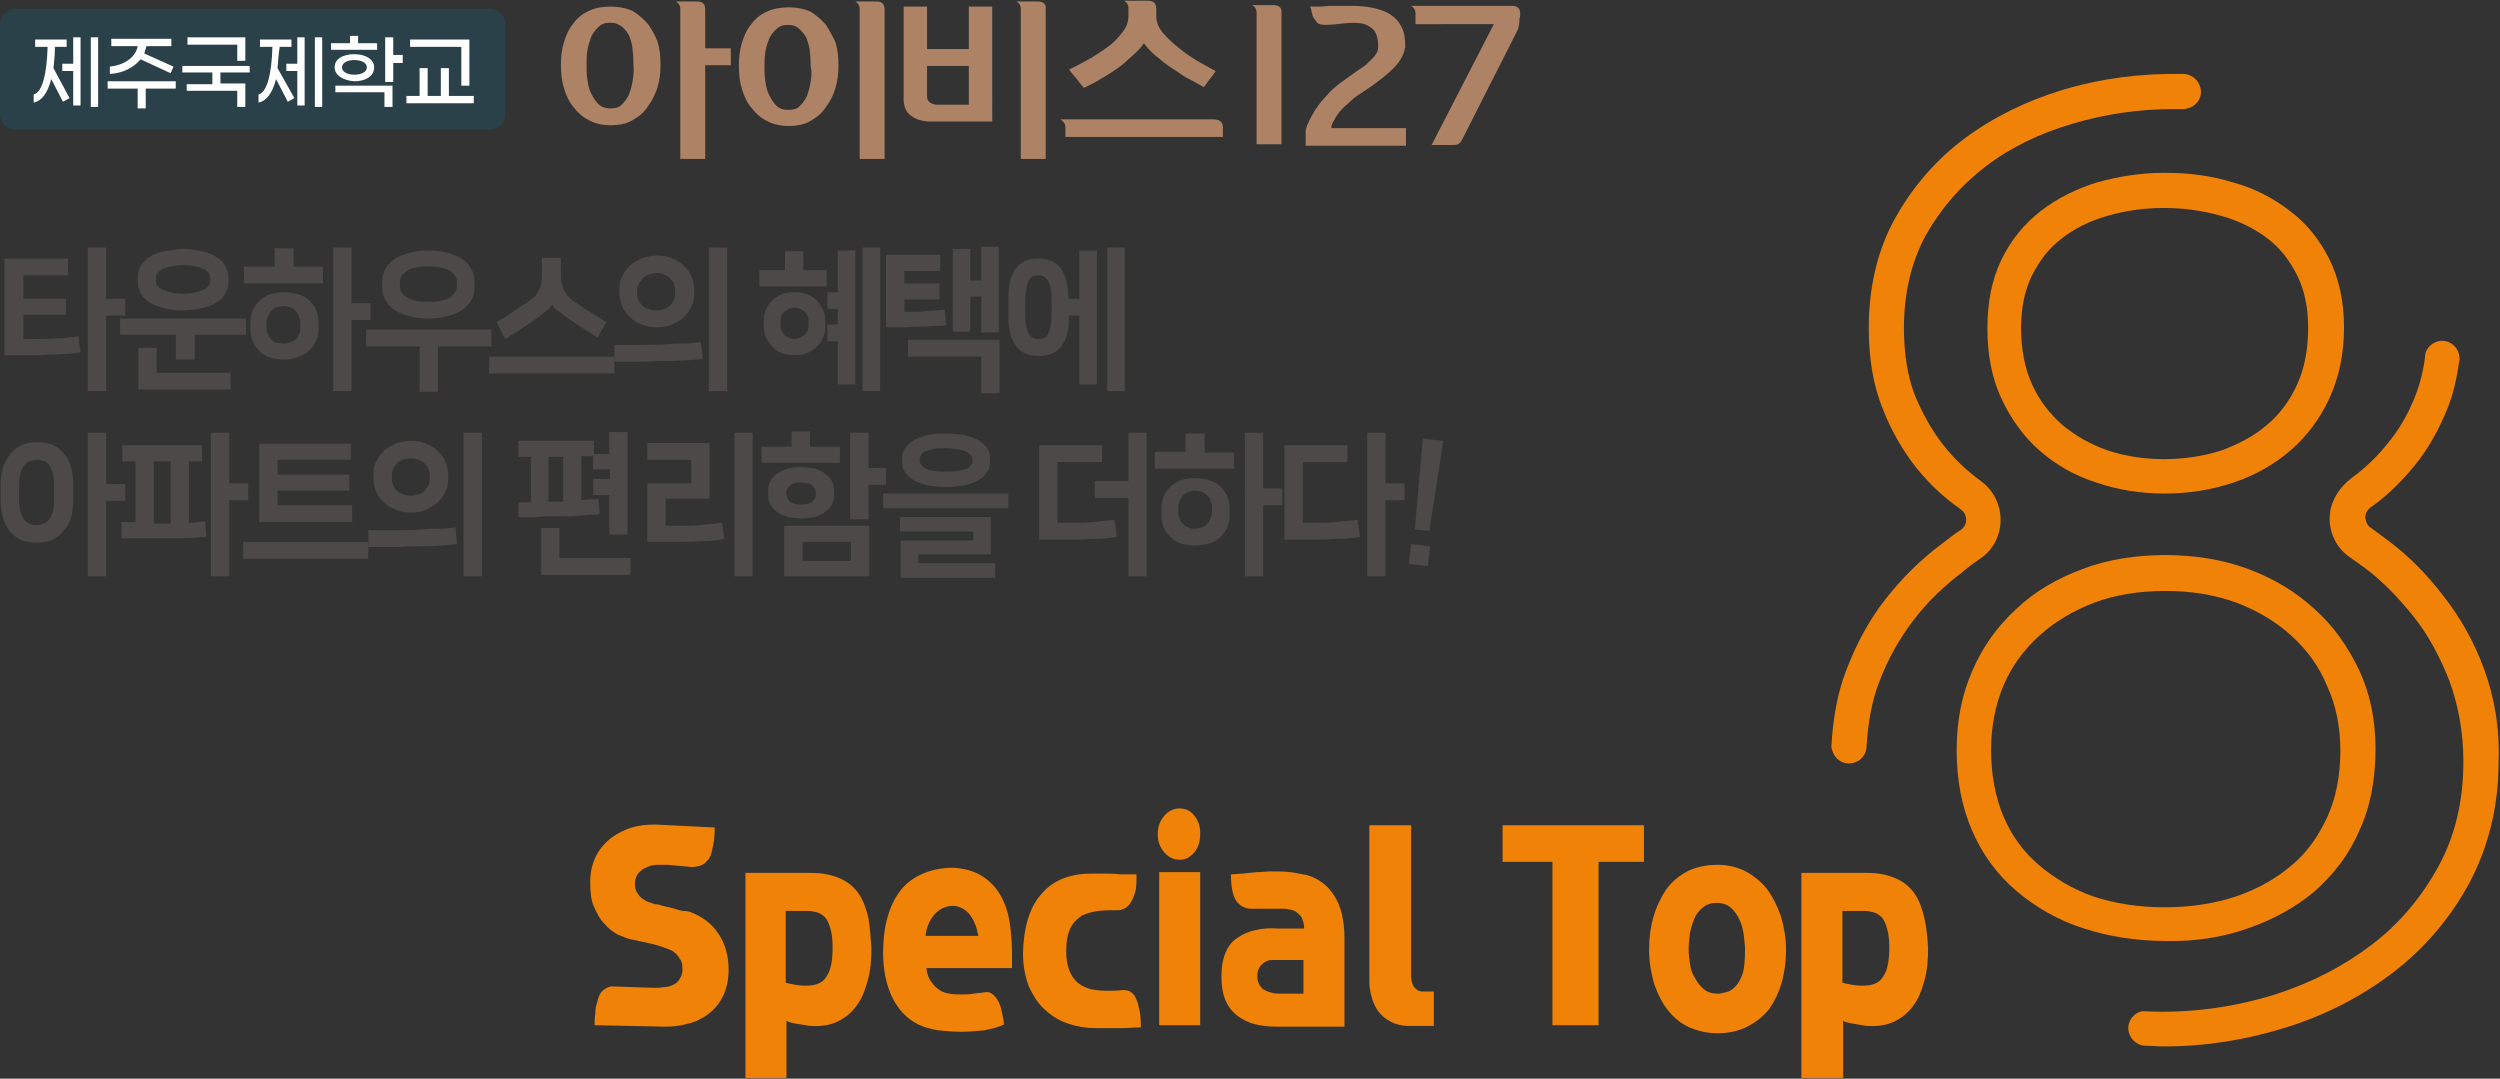 <?xml version="1.0" encoding="utf-8"?>
<!-- Generator: Adobe Illustrator 25.2.1, SVG Export Plug-In . SVG Version: 6.00 Build 0)  -->
<svg version="1.1" id="레이어_1" xmlns="http://www.w3.org/2000/svg" xmlns:xlink="http://www.w3.org/1999/xlink" x="0px"
	 y="0px" viewBox="0 0 341.4 147.3" style="enable-background:new 0 0 341.4 147.3;" xml:space="preserve">
<rect x="0" y="0" width="341.4" height="147.3" fill="#333333" stroke="none"/>
<style type="text/css">
	.st0{fill:#4C4948;}
	.st1{fill:#F08307;}
	.st2{fill:#2A414A;}
	.st3{fill:#FFFFFF;}
	.st4{fill:#AE8265;}
</style>
<g>
	<g>
		<path class="st0" d="M0.6,35.3h8.7v2.3H3.2v3.2h5.8V43H3.2v3.3h1.3c1,0,2,0,3.1-0.1c1.1,0,2.1-0.1,3.1-0.3l0.3,2.2
			c-0.5,0.1-1,0.2-1.5,0.2c-0.6,0-1.1,0.1-1.8,0.1c-0.6,0-1.2,0-1.9,0.1c-0.6,0-1.2,0-1.9,0H0.6V35.3z M14.5,40.8h2.6v2.3h-2.6v10.3
			H12V33.8h2.5V40.8z"/>
		<path class="st0" d="M33.6,43.5v2.2h-7v3.4H24v-3.4h-7.6v-2.2H33.6z M21.4,50.9h10.1v2.3H18.9v-5.7h2.5V50.9z M25,42.4
			c-0.9,0-1.7-0.1-2.5-0.3s-1.4-0.4-1.9-0.7c-0.5-0.3-1-0.7-1.3-1.2s-0.5-1-0.5-1.6v-0.8c0-0.6,0.2-1.1,0.5-1.6s0.7-0.9,1.3-1.2
			c0.5-0.3,1.2-0.6,1.9-0.7S24.1,34,25,34c0.9,0,1.7,0.1,2.5,0.3s1.4,0.4,1.9,0.7c0.5,0.3,1,0.7,1.3,1.2s0.5,1,0.5,1.6v0.8
			c0,0.6-0.2,1.1-0.5,1.6s-0.7,0.9-1.3,1.2c-0.5,0.3-1.2,0.6-1.9,0.7S25.9,42.4,25,42.4z M25,36.2c-1.1,0-2,0.2-2.7,0.5
			c-0.6,0.3-1,0.8-1,1.2v0.5c0,0.5,0.3,0.9,1,1.2s1.5,0.5,2.7,0.5c1.1,0,2-0.2,2.7-0.5s1-0.8,1-1.2v-0.5c0-0.5-0.3-0.9-1-1.2
			C27,36.4,26.1,36.2,25,36.2z"/>
		<path class="st0" d="M40.1,33.9v2.5h4v2.3H33.3v-2.3h4.2v-2.5H40.1z M38.8,49.1c-0.7,0-1.4-0.1-2-0.3c-0.6-0.2-1-0.5-1.4-0.9
			c-0.4-0.4-0.7-0.8-0.9-1.3c-0.2-0.5-0.3-1-0.3-1.5v-1.2c0-0.5,0.1-1,0.3-1.5c0.2-0.5,0.5-0.9,0.9-1.3c0.4-0.4,0.9-0.7,1.4-0.9
			c0.6-0.2,1.2-0.3,2-0.3c0.7,0,1.4,0.1,2,0.3c0.6,0.2,1.1,0.5,1.5,0.9c0.4,0.4,0.7,0.8,0.9,1.3c0.2,0.5,0.3,1,0.3,1.5V45
			c0,0.5-0.1,1-0.3,1.5c-0.2,0.5-0.5,0.9-0.9,1.3c-0.4,0.4-0.9,0.7-1.5,0.9C40.2,49,39.5,49.1,38.8,49.1z M38.8,46.9
			c0.4,0,0.7-0.1,1-0.2c0.3-0.1,0.5-0.3,0.7-0.5c0.2-0.2,0.3-0.4,0.4-0.7C41,45.3,41,45,41,44.8v-0.8c0-0.3-0.1-0.5-0.2-0.8
			c-0.1-0.3-0.2-0.5-0.4-0.7c-0.2-0.2-0.4-0.4-0.7-0.5c-0.3-0.1-0.6-0.2-1-0.2c-0.4,0-0.7,0.1-1,0.2c-0.3,0.1-0.5,0.3-0.7,0.5
			c-0.2,0.2-0.3,0.4-0.4,0.7c-0.1,0.3-0.2,0.5-0.2,0.8v0.8c0,0.3,0,0.5,0.2,0.8c0.1,0.3,0.2,0.5,0.4,0.7c0.2,0.2,0.4,0.4,0.7,0.5
			C38.1,46.8,38.4,46.9,38.8,46.9z M48,41.4h2.6v2.3H48v9.7h-2.5V33.8H48V41.4z"/>
		<path class="st0" d="M67.1,45v2.3h-7.3v6.2h-2.5v-6.2H50V45H67.1z M58.5,43.5c-0.9,0-1.8-0.1-2.5-0.3c-0.8-0.2-1.5-0.5-2-0.8
			c-0.6-0.4-1-0.8-1.3-1.3c-0.3-0.5-0.5-1.1-0.5-1.8v-0.9c0-0.7,0.2-1.3,0.5-1.8c0.3-0.5,0.8-1,1.3-1.3s1.2-0.6,2-0.8
			c0.8-0.2,1.6-0.3,2.5-0.3s1.8,0.1,2.5,0.3c0.8,0.2,1.5,0.5,2,0.8s1,0.8,1.3,1.3c0.3,0.5,0.5,1.1,0.5,1.8v0.9
			c0,0.7-0.2,1.3-0.5,1.8c-0.3,0.5-0.8,1-1.3,1.3c-0.6,0.4-1.2,0.6-2,0.8C60.3,43.4,59.5,43.5,58.5,43.5z M58.5,36.4
			c-0.6,0-1.1,0-1.6,0.1s-0.9,0.2-1.2,0.4c-0.3,0.2-0.6,0.4-0.8,0.7c-0.2,0.3-0.3,0.6-0.3,0.9v0.6c0,0.3,0.1,0.6,0.3,0.9
			c0.2,0.3,0.5,0.5,0.8,0.7s0.8,0.3,1.2,0.4c0.5,0.1,1,0.1,1.6,0.1s1.1,0,1.6-0.1c0.5-0.1,0.9-0.2,1.2-0.4s0.6-0.4,0.8-0.7
			c0.2-0.3,0.3-0.6,0.3-0.9v-0.6c0-0.3-0.1-0.6-0.3-0.9c-0.2-0.3-0.5-0.5-0.8-0.7c-0.3-0.2-0.8-0.3-1.2-0.4S59.1,36.4,58.5,36.4z"/>
		<path class="st0" d="M83.9,48.7v2.3H66.8v-2.3H83.9z M75.4,41.6c-0.1,0.2-0.3,0.5-0.7,0.8s-0.8,0.6-1.3,1
			c-0.5,0.4-1.2,0.8-1.9,1.3c-0.7,0.5-1.6,1-2.5,1.6L67.8,44c0.7-0.4,1.5-0.9,2.2-1.4c0.7-0.5,1.4-0.9,2-1.3c0.4-0.3,0.7-0.6,1-0.8
			c0.3-0.3,0.5-0.6,0.6-0.9c0.2-0.3,0.3-0.7,0.3-1c0.1-0.4,0.1-0.8,0.1-1.2v-2.2h2.6v2.2c0,0.5,0,0.9,0.1,1.2c0.1,0.4,0.2,0.7,0.3,1
			c0.2,0.3,0.4,0.6,0.6,0.9c0.3,0.3,0.6,0.6,1,0.8c0.6,0.4,1.3,0.9,2,1.3c0.7,0.5,1.5,0.9,2.2,1.4l-1.2,2.1c-1-0.6-1.8-1.1-2.5-1.6
			c-0.7-0.5-1.4-0.9-1.9-1.3c-0.5-0.4-0.9-0.7-1.2-0.9S75.5,41.8,75.4,41.6L75.4,41.6z"/>
		<path class="st0" d="M83.9,47.1c1.5,0,2.9,0,4.1,0s2.3,0,3.2-0.1s1.8-0.1,2.5-0.1c0.7,0,1.4-0.1,2-0.2L96,49
			c-0.6,0.1-1.2,0.1-2,0.2c-0.8,0-1.6,0.1-2.6,0.1c-1,0-2.1,0-3.3,0.1c-1.2,0-2.6,0-4.2,0V47.1z M89.7,44.7c-0.7,0-1.4-0.1-2.1-0.4
			c-0.6-0.2-1.2-0.6-1.6-1s-0.8-0.9-1-1.4c-0.2-0.5-0.4-1.1-0.4-1.7v-0.8c0-0.6,0.1-1.2,0.4-1.7c0.2-0.5,0.6-1,1-1.4s1-0.7,1.6-1
			c0.6-0.2,1.3-0.4,2.1-0.4s1.4,0.1,2.1,0.4c0.6,0.2,1.2,0.6,1.6,1s0.8,0.9,1,1.4c0.2,0.5,0.4,1.1,0.4,1.7v0.8
			c0,0.6-0.1,1.2-0.4,1.7c-0.2,0.5-0.6,1-1,1.4s-1,0.7-1.6,1C91.1,44.6,90.4,44.7,89.7,44.7z M89.7,37.3c-0.4,0-0.8,0.1-1.1,0.2
			c-0.3,0.1-0.6,0.3-0.8,0.5c-0.2,0.2-0.4,0.5-0.5,0.7C87.1,39,87,39.3,87,39.6v0.5c0,0.3,0.1,0.6,0.2,0.9c0.1,0.3,0.3,0.5,0.5,0.7
			c0.2,0.2,0.5,0.4,0.8,0.5c0.3,0.1,0.7,0.2,1.1,0.2s0.8-0.1,1.1-0.2c0.3-0.1,0.6-0.3,0.8-0.5c0.2-0.2,0.4-0.5,0.5-0.7
			c0.1-0.3,0.2-0.6,0.2-0.9v-0.5c0-0.3-0.1-0.6-0.2-0.9c-0.1-0.3-0.3-0.5-0.5-0.7c-0.2-0.2-0.5-0.4-0.8-0.5
			C90.4,37.3,90.1,37.3,89.7,37.3z M99.3,53.4h-2.5V33.8h2.5V53.4z"/>
		<path class="st0" d="M107.2,36.9v-2.6h2.5v2.6h3.2v2.2h-9.2v-2.2H107.2z M108.5,48.5c-0.7,0-1.3-0.1-1.8-0.3
			c-0.5-0.2-0.9-0.5-1.3-0.9c-0.3-0.4-0.6-0.8-0.8-1.2c-0.2-0.5-0.3-0.9-0.3-1.4v-1c0-0.5,0.1-0.9,0.3-1.4s0.4-0.9,0.8-1.2
			c0.3-0.4,0.8-0.6,1.3-0.9c0.5-0.2,1.1-0.3,1.8-0.3c0.7,0,1.2,0.1,1.8,0.3c0.5,0.2,0.9,0.5,1.3,0.9c0.3,0.4,0.6,0.8,0.8,1.2
			s0.3,0.9,0.3,1.4v1c0,0.5-0.1,1-0.3,1.4c-0.2,0.5-0.4,0.9-0.8,1.2c-0.4,0.4-0.8,0.6-1.3,0.9C109.7,48.4,109.1,48.5,108.5,48.5z
			 M108.5,42c-0.3,0-0.6,0.1-0.8,0.2c-0.2,0.1-0.4,0.3-0.6,0.4s-0.3,0.4-0.4,0.6c-0.1,0.2-0.1,0.4-0.1,0.6v0.7c0,0.2,0,0.4,0.1,0.6
			c0.1,0.2,0.2,0.4,0.4,0.6c0.2,0.2,0.4,0.3,0.6,0.4c0.2,0.1,0.5,0.2,0.8,0.2s0.6-0.1,0.8-0.2c0.2-0.1,0.4-0.3,0.6-0.4
			c0.2-0.2,0.3-0.4,0.4-0.6c0.1-0.2,0.1-0.4,0.1-0.6v-0.7c0-0.2,0-0.4-0.1-0.6c-0.1-0.2-0.2-0.4-0.4-0.6c-0.2-0.2-0.4-0.3-0.6-0.4
			C109.1,42.1,108.8,42,108.5,42z M114.3,46.6H113v-2.3h1.4v-2.1h-1.4v-2.3h1.4v-5.7h2.4v18.3h-2.4V46.6z M120.2,53.4h-2.4V33.8h2.4
			V53.4z"/>
		<path class="st0" d="M128.4,34.8V37h-4.9v1.7h4.8v2.2h-4.8v1.7c1.1,0,2,0,2.9-0.1s1.8-0.1,2.6-0.2l0.2,2.1
			c-0.4,0.1-0.9,0.1-1.4,0.1c-0.5,0-1.1,0.1-1.8,0.1s-1.4,0-2.2,0.1c-0.8,0-1.7,0-2.8,0v-9.9H128.4z M124,46.4h12.5v7.3H134v-5h-10
			V46.4z M132.5,38.3h1.5v-4.6h2.4v11.7h-2.4v-4.9h-1.5v4.8h-2.4V34h2.4V38.3z"/>
		<path class="st0" d="M141.8,48.6c-1.4,0-2.5-0.5-3.1-1.4c-0.7-1-1-2.3-1-4.1v-2.3c0-1.8,0.3-3.2,1-4.1c0.7-1,1.7-1.4,3.1-1.4
			s2.5,0.5,3.1,1.4s1,2.3,1,4.1h1.5v-6.6h2.4v18.3h-2.4v-9.4H146c0,1.8-0.3,3.2-1,4.1C144.3,48.2,143.2,48.6,141.8,48.6z
			 M141.8,37.6c-0.7,0-1.2,0.3-1.4,0.9s-0.4,1.5-0.4,2.6v1.7c0,1.2,0.1,2,0.4,2.6c0.3,0.6,0.7,0.9,1.4,0.9s1.2-0.3,1.4-0.9
			c0.3-0.6,0.4-1.5,0.4-2.6v-1.7c0-1.2-0.1-2-0.4-2.6S142.5,37.6,141.8,37.6z M153.6,53.4h-2.4V33.8h2.4V53.4z"/>
	</g>
	<g>
		<path class="st0" d="M5,74.1c-0.8,0-1.6-0.1-2.2-0.4c-0.6-0.3-1.1-0.7-1.5-1.2s-0.7-1.1-0.9-1.8s-0.3-1.5-0.3-2.3v-2.3
			c0-0.8,0.1-1.6,0.3-2.3C0.7,63.1,1,62.5,1.4,62s0.9-0.9,1.5-1.2c0.6-0.3,1.3-0.4,2.2-0.4c0.8,0,1.6,0.1,2.2,0.4
			c0.6,0.3,1.1,0.7,1.5,1.2s0.7,1.1,0.9,1.8c0.2,0.7,0.3,1.5,0.3,2.3v2.3c0,0.8-0.1,1.6-0.3,2.3S9.1,72,8.7,72.5s-0.9,0.9-1.5,1.2
			C6.6,74,5.9,74.1,5,74.1z M5,62.8c-0.8,0-1.4,0.3-1.8,0.9c-0.4,0.6-0.6,1.5-0.6,2.7v1.7c0,1.2,0.2,2.1,0.6,2.7
			c0.4,0.6,1,0.9,1.8,0.9c0.8,0,1.4-0.3,1.8-0.9c0.4-0.6,0.6-1.5,0.6-2.7v-1.7c0-1.2-0.2-2.1-0.6-2.7C6.5,63.1,5.9,62.8,5,62.8z
			 M14.5,66.1h2.6v2.3h-2.6v10.3H12V59.1h2.5V66.1z"/>
		<path class="st0" d="M18.5,71.5V63h-1.8v-2.2h10.9V63h-1.8v8.4c0.3,0,0.7,0,1.1-0.1c0.4,0,0.7-0.1,1.1-0.1l0.2,2.1
			c-1,0.1-2.1,0.2-3.4,0.2c-1.3,0-2.6,0-3.9,0h-4.3v-2.2H18.5z M23.3,63h-2.3v8.5h2.3V63z M31.3,66h2.6v2.3h-2.6v10.4h-2.5V59.1h2.5
			V66z"/>
		<path class="st0" d="M50.3,74v2.3H33.2V74H50.3z M48.1,71.3H35.4V60.6h12.5v2.2h-10v2h9.8v2.2h-9.8v2h10.2V71.3z"/>
		<path class="st0" d="M50.4,72.4c1.5,0,2.9,0,4.1,0c1.2,0,2.3,0,3.2-0.1s1.8-0.1,2.5-0.1s1.4-0.1,2-0.2l0.2,2.3
			c-0.6,0.1-1.2,0.1-2,0.2c-0.8,0-1.6,0.1-2.6,0.1c-1,0-2.1,0-3.3,0.1c-1.2,0-2.6,0-4.2,0V72.4z M56.1,70c-0.7,0-1.4-0.1-2.1-0.4
			s-1.2-0.6-1.6-1s-0.8-0.9-1-1.4c-0.2-0.5-0.4-1.1-0.4-1.7v-0.8c0-0.6,0.1-1.2,0.4-1.7c0.2-0.5,0.6-1,1-1.4s1-0.7,1.6-1
			c0.6-0.2,1.3-0.4,2.1-0.4s1.4,0.1,2.1,0.4c0.6,0.2,1.2,0.6,1.6,1c0.4,0.4,0.8,0.9,1,1.4c0.2,0.5,0.4,1.1,0.4,1.7v0.8
			c0,0.6-0.1,1.2-0.4,1.7c-0.2,0.5-0.6,1-1,1.4c-0.4,0.4-1,0.7-1.6,1C57.6,69.9,56.9,70,56.1,70z M56.1,62.6c-0.4,0-0.8,0.1-1.1,0.2
			c-0.3,0.1-0.6,0.3-0.8,0.5c-0.2,0.2-0.4,0.5-0.5,0.7c-0.1,0.3-0.2,0.6-0.2,0.9v0.5c0,0.3,0.1,0.6,0.2,0.9s0.3,0.5,0.5,0.7
			c0.2,0.2,0.5,0.4,0.8,0.5c0.3,0.1,0.7,0.2,1.1,0.2c0.4,0,0.8-0.1,1.1-0.2c0.3-0.1,0.6-0.3,0.8-0.5c0.2-0.2,0.4-0.5,0.5-0.7
			s0.2-0.6,0.2-0.9v-0.5c0-0.3-0.1-0.6-0.2-0.9c-0.1-0.3-0.3-0.5-0.5-0.7c-0.2-0.2-0.5-0.4-0.8-0.5C56.9,62.7,56.5,62.6,56.1,62.6z
			 M65.8,78.7h-2.5V59.1h2.5V78.7z"/>
		<path class="st0" d="M70.7,68.6h1.8v-6.2h-1.7v-2.2h10.3v1.8h2.1v-3h2.5v14h-2.5v-5.4H81v-2.2h2.3v-1.3H81v-1.8h-1.6v6
			c0.4,0,0.7-0.1,1.1-0.1c0.4,0,0.8,0,1.2-0.1l0.2,2.1c-0.8,0.1-1.6,0.1-2.6,0.2c-0.9,0.1-1.9,0.1-2.9,0.1s-2,0-2.9,0.1
			s-1.9,0-2.7,0V68.6z M76.5,76.2h9.6v2.3H73.9v-6.4h2.5V76.2z M76.9,68.5v-6.1h-2v6.1L76.9,68.5z"/>
		<path class="st0" d="M90.9,71.8h1.9c0.9,0,1.9,0,2.9-0.1c1-0.1,2-0.2,2.9-0.3l0.3,2.2c-0.9,0.2-2,0.3-3.1,0.3
			c-1.1,0.1-2.3,0.1-3.5,0.1h-3.9v-8h6v-3.2h-6v-2.3h8.5v7.6h-6V71.8z M102.8,78.7h-2.5V59.1h2.5V78.7z"/>
		<path class="st0" d="M110.7,61h4v2.2H104V61h4.1v-2.1h2.5V61z M109.4,70.8c-0.7,0-1.3-0.1-1.9-0.2c-0.5-0.2-1-0.4-1.4-0.7
			c-0.4-0.3-0.7-0.6-0.9-1c-0.2-0.4-0.3-0.8-0.3-1.3V67c0-0.5,0.1-0.9,0.3-1.3c0.2-0.4,0.5-0.7,0.9-1c0.4-0.3,0.8-0.5,1.4-0.7
			c0.5-0.2,1.2-0.2,1.9-0.2c0.7,0,1.3,0.1,1.9,0.2c0.6,0.2,1,0.4,1.4,0.7c0.4,0.3,0.7,0.6,0.9,1c0.2,0.4,0.3,0.8,0.3,1.3v0.6
			c0,0.5-0.1,0.9-0.3,1.3c-0.2,0.4-0.5,0.7-0.9,1c-0.4,0.3-0.8,0.5-1.4,0.7C110.7,70.7,110.1,70.8,109.4,70.8z M107.1,71.8h11.6v6.9
			h-11.6V71.8z M109.4,65.9c-0.7,0-1.2,0.1-1.5,0.4c-0.3,0.3-0.5,0.5-0.5,0.9v0.4c0,0.3,0.2,0.6,0.5,0.9c0.3,0.3,0.9,0.4,1.5,0.4
			s1.2-0.1,1.5-0.4c0.3-0.3,0.5-0.5,0.5-0.9v-0.4c0-0.3-0.2-0.6-0.5-0.9S110.1,65.9,109.4,65.9z M109.6,76.6h6.6V74h-6.6V76.6z
			 M118.6,63.9h2.4v2.3h-2.4v4.7h-2.5V59.1h2.5V63.9z"/>
		<path class="st0" d="M137.7,67.4v2h-17.1v-2H137.7z M135.3,70.6v5.1h-9.9v1.2h10.5v2H123v-5.1h9.9v-1.2h-10v-2H135.3z M129.2,66.5
			c-0.9,0-1.8-0.1-2.5-0.2c-0.7-0.2-1.4-0.4-1.9-0.7s-0.9-0.7-1.2-1.1c-0.3-0.4-0.4-0.9-0.4-1.4v-0.5c0-0.5,0.1-1,0.4-1.4
			c0.3-0.4,0.7-0.8,1.2-1.1s1.2-0.5,1.9-0.7c0.7-0.2,1.6-0.2,2.5-0.2c0.9,0,1.8,0.1,2.5,0.2c0.7,0.2,1.4,0.4,1.9,0.7
			c0.5,0.3,0.9,0.7,1.2,1.1c0.3,0.4,0.4,0.9,0.4,1.4v0.5c0,0.5-0.1,1-0.4,1.4c-0.3,0.4-0.7,0.8-1.2,1.1c-0.5,0.3-1.2,0.5-1.9,0.7
			C130.9,66.4,130.1,66.5,129.2,66.5z M129.2,61.2c-0.7,0-1.2,0-1.7,0.1c-0.5,0.1-0.8,0.2-1.1,0.3c-0.3,0.1-0.5,0.3-0.6,0.5
			s-0.2,0.3-0.2,0.5V63c0,0.2,0.1,0.3,0.2,0.5s0.3,0.3,0.6,0.5c0.3,0.1,0.6,0.3,1.1,0.3c0.5,0.1,1,0.1,1.7,0.1c0.7,0,1.2,0,1.7-0.1
			c0.5-0.1,0.8-0.2,1.1-0.3c0.3-0.1,0.5-0.3,0.6-0.5s0.2-0.3,0.2-0.5v-0.3c0-0.2-0.1-0.3-0.2-0.5s-0.3-0.3-0.6-0.5
			c-0.3-0.1-0.7-0.3-1.1-0.3C130.4,61.3,129.8,61.2,129.2,61.2z"/>
		<path class="st0" d="M141.9,60.8h8.6v2.3h-6.1v8.3h1.6c1,0,2,0,3.1-0.1c1.1-0.1,2.1-0.2,3.1-0.3l0.3,2.3c-0.5,0.1-1,0.2-1.5,0.2
			c-0.6,0.1-1.2,0.1-1.8,0.1c-0.6,0-1.2,0.1-1.9,0.1c-0.6,0-1.2,0-1.9,0h-3.5V60.8z M149.5,65.7h4.6v-6.6h2.5v19.6h-2.5V68h-4.6
			V65.7z"/>
		<path class="st0" d="M164.5,59.3v2.5h4V64h-10.8v-2.3h4.2v-2.5H164.5z M163.2,74.5c-0.7,0-1.4-0.1-2-0.3c-0.6-0.2-1-0.5-1.4-0.9
			c-0.4-0.4-0.7-0.8-0.9-1.3c-0.2-0.5-0.3-1-0.3-1.5v-1.2c0-0.5,0.1-1,0.3-1.5c0.2-0.5,0.5-0.9,0.9-1.3c0.4-0.4,0.9-0.7,1.4-0.9
			c0.6-0.2,1.2-0.3,2-0.3c0.7,0,1.4,0.1,2,0.3c0.6,0.2,1.1,0.5,1.5,0.9c0.4,0.4,0.7,0.8,0.9,1.3c0.2,0.5,0.3,1,0.3,1.5v1.2
			c0,0.5-0.1,1-0.3,1.5c-0.2,0.5-0.5,0.9-0.9,1.3c-0.4,0.4-0.9,0.7-1.5,0.9C164.6,74.3,163.9,74.5,163.2,74.5z M163.2,72.2
			c0.4,0,0.7-0.1,1-0.2c0.3-0.1,0.5-0.3,0.7-0.5c0.2-0.2,0.3-0.4,0.4-0.7c0.1-0.3,0.2-0.5,0.2-0.8v-0.8c0-0.3-0.1-0.5-0.2-0.8
			c-0.1-0.3-0.2-0.5-0.4-0.7c-0.2-0.2-0.4-0.4-0.7-0.5c-0.3-0.1-0.6-0.2-1-0.2c-0.4,0-0.7,0.1-1,0.2c-0.3,0.1-0.5,0.3-0.7,0.5
			c-0.2,0.2-0.3,0.4-0.4,0.7c-0.1,0.3-0.2,0.5-0.2,0.8v0.8c0,0.3,0,0.5,0.2,0.8c0.1,0.3,0.2,0.5,0.4,0.7c0.2,0.2,0.4,0.4,0.7,0.5
			C162.5,72.2,162.8,72.2,163.2,72.2z M172.5,66.7h2.6V69h-2.6v9.7h-2.5V59.1h2.5V66.7z"/>
		<path class="st0" d="M175.4,60.8h8.6v2.3h-6.1v8.3h1.3c1,0,2,0,3.1-0.1c1.1-0.1,2.1-0.2,3.1-0.3l0.3,2.3c-0.5,0.1-1,0.2-1.5,0.2
			c-0.6,0.1-1.1,0.1-1.8,0.1s-1.2,0.1-1.9,0.1c-0.6,0-1.3,0-1.9,0h-3.2V60.8z M189.2,66h2.6v2.3h-2.6v10.4h-2.5V59.1h2.5V66z"/>
	</g>
	<g>
		<path class="st0" d="M192.7,74.3l2.6,0.3l-0.3,2.7l-2.6-0.3L192.7,74.3z M193.2,72.3l1.1-12.4l2.8,0.3l-1.9,12.3L193.2,72.3z"/>
	</g>
	<path class="st1" d="M309.7,32.6c1.7,1.3,3,3,4,5c1,2,1.5,4.4,1.5,7.2c0,2.9-0.5,5.5-1.5,7.7c-1,2.2-2.4,4.1-4.1,5.5
		c-1.7,1.5-3.8,2.6-6.2,3.5c-2.5,0.8-5.1,1.2-7.9,1.2c-2.7,0-5.3-0.4-7.7-1.2c-2.3-0.8-4.4-2-6.2-3.5c-1.7-1.5-3.1-3.3-4.1-5.5
		c-1-2.2-1.5-4.8-1.5-7.7c0-2.8,0.5-5.2,1.5-7.2c1-2,2.3-3.7,4-5c1.8-1.4,3.8-2.4,6.2-3.1c2.4-0.7,5-1.1,7.8-1.1
		c2.8,0,5.5,0.4,7.9,1.1C305.9,30.2,308,31.3,309.7,32.6 M286.4,24.9c-2.9,0.9-5.5,2.2-7.7,3.9c-2.3,1.8-4.1,4-5.4,6.7
		c-1.3,2.7-1.9,5.8-1.9,9.3c0,3.6,0.6,6.8,1.9,9.6c1.3,2.8,3.1,5.3,5.3,7.2c2.2,1.9,4.8,3.4,7.7,4.3c2.9,1,6,1.5,9.3,1.5
		c3.3,0,6.4-0.5,9.4-1.5c3-1,5.6-2.5,7.8-4.4c2.2-1.9,4-4.3,5.3-7.1c1.3-2.8,2-6.1,2-9.7c0-3.5-0.7-6.7-2-9.3
		c-1.3-2.6-3.1-4.9-5.4-6.6c-2.2-1.7-4.8-3.1-7.8-3.9c-2.9-0.9-6-1.3-9.3-1.3C292.3,23.6,289.3,24.1,286.4,24.9"/>
	<path class="st1" d="M270.4,76.3c1.8-1.2,2.8-3.2,2.8-5.3c0-2.1-1-4.1-2.7-5.3l-0.1-0.1c-1.8-1.3-3.5-2.9-5-4.8
		c-1.5-1.9-2.8-4.2-3.9-6.8c-1-2.6-1.5-5.7-1.5-9.2c0-4.8,1-9,3-12.7c2.1-3.7,4.8-6.8,8.2-9.4c3.4-2.6,7.4-4.5,11.8-5.8
		c4.4-1.3,9-2,13.6-2c0.5,0,1.1,0,1.6,0v0c0.2,0,0.3,0,0.5-0.1c1.3-0.3,2.1-1.5,1.8-2.8c-0.3-1.2-1.4-2-2.6-1.9
		c-5.5-0.1-11,0.6-16.3,2.2c-4.9,1.5-9.4,3.7-13.3,6.6c-3.9,2.9-7.1,6.6-9.5,10.9c-2.4,4.3-3.6,9.4-3.6,15c0,4.1,0.6,7.8,1.9,11
		c1.2,3.1,2.8,5.8,4.6,8.1c1.8,2.2,3.8,4.1,6,5.6l0.1,0.1c0.6,0.4,0.7,1.1,0.7,1.4c0,0.6-0.3,1.1-0.8,1.4c-0.9,0.6-1.8,1.3-2.7,2
		c-2.8,2.1-5.3,4.6-7.5,7.4c-2.2,2.8-4,6.1-5.4,9.8c-1.2,3.1-1.8,6.6-2,10.3c0,0.2,0,0.3,0.1,0.5c0.3,1.3,1.6,2.1,2.8,1.8
		c1.1-0.2,1.9-1.2,1.9-2.3h0c0.2-3.2,0.7-6.1,1.7-8.7c1.2-3.2,2.8-6,4.7-8.5c1.9-2.5,4.2-4.7,6.6-6.5
		C268.7,77.5,269.5,76.9,270.4,76.3"/>
	<path class="st1" d="M339.2,91.3c-1.4-3.8-3.3-7.1-5.6-10c-2.2-2.9-4.7-5.4-7.5-7.5c-0.8-0.6-1.5-1.1-2.3-1.7
		c-0.5-0.3-0.7-0.8-0.8-1.4c0-0.3,0.1-0.9,0.7-1.4l0.3-0.2c2.1-1.5,4-3.4,5.8-5.6c1.8-2.2,3.3-4.9,4.5-7.9c0.7-1.8,1.2-3.9,1.5-6.1
		c0.1-0.3,0.1-0.7,0-1.1c-0.3-1.3-1.6-2.1-2.8-1.8c-0.9,0.2-1.6,0.9-1.8,1.7c0,0,0,0.1,0,0.1c-0.2,2-0.7,3.9-1.3,5.5
		c-1,2.6-2.3,4.8-3.8,6.6c-1.5,1.9-3.2,3.5-5,4.8l-0.1,0.1c-1.3,1-2.3,2.4-2.7,4c-0.6,2.6,0.5,5.3,2.6,6.7c0.7,0.5,1.4,1,2.1,1.5
		c2.4,1.8,4.6,4.1,6.6,6.6c2,2.5,3.6,5.5,4.9,8.8c1.2,3.3,1.9,7,1.9,11c0,5.3-1.1,10.1-3.4,14.3c-2.3,4.2-5.3,7.8-9.1,10.7
		c-3.8,2.9-8.2,5.2-13.2,6.8c-5.8,1.8-11.8,2.6-17.8,2.3c0,0-0.1,0-0.1,0c-0.1,0-0.2,0-0.3,0c-1.3,0.3-2.1,1.6-1.8,2.8
		c0.2,1,1.1,1.8,2.1,1.9c0,0,0,0,0.1,0c0.9,0,1.7,0.1,2.6,0.1c5.7,0,11.3-0.9,16.7-2.6c5.5-1.7,10.4-4.3,14.6-7.5
		c4.3-3.3,7.8-7.4,10.4-12.2c2.6-4.9,4-10.4,4-16.5C341.4,99.4,340.6,95.1,339.2,91.3"/>
	<path class="st1" d="M278.4,118.1c-2.1-1.8-3.7-4-4.8-6.6c-1.1-2.6-1.7-5.7-1.7-9.1c0-3.2,0.6-6.2,1.7-8.8c1.1-2.6,2.8-4.9,4.9-6.8
		c2.1-1.9,4.6-3.4,7.5-4.5c2.9-1.1,6.2-1.6,9.7-1.6c3.5,0,6.7,0.5,9.7,1.6c2.9,1.1,5.4,2.6,7.5,4.5c2.1,1.9,3.8,4.2,4.9,6.9
		c1.2,2.6,1.8,5.6,1.8,8.8c0,3.4-0.6,6.5-1.8,9.1c-1.2,2.6-2.8,4.9-4.9,6.6c-2.1,1.8-4.6,3.2-7.5,4.2c-3,1-6.2,1.5-9.8,1.5
		c-3.5,0-6.8-0.5-9.8-1.5C283,121.4,280.5,119.9,278.4,118.1 M306.9,126.8c3.5-1.2,6.6-2.9,9.2-5.1c2.6-2.3,4.7-5,6.1-8.3
		c1.5-3.2,2.2-7,2.2-11.1c0-3.9-0.7-7.5-2.2-10.7c-1.5-3.2-3.5-6.1-6.1-8.4c-2.6-2.4-5.6-4.2-9.1-5.5c-3.5-1.3-7.3-1.9-11.3-1.9
		c-4,0-7.9,0.6-11.3,1.9c-3.5,1.3-6.6,3.1-9.1,5.5c-2.6,2.4-4.6,5.2-6,8.5c-1.4,3.2-2.1,6.8-2.1,10.7c0,4.1,0.7,7.8,2.1,11
		c1.4,3.3,3.5,6.1,6.1,8.3c2.6,2.2,5.7,4,9.2,5.1c3.4,1.1,7.2,1.7,11.2,1.7C299.7,128.6,303.5,128,306.9,126.8"/>
	<path class="st2" d="M69,15.6c0,1.2-1,2.1-2.2,2.1H2.2C1,17.7,0,16.8,0,15.6V3.3c0-1.2,1-2.1,2.2-2.1h64.6C68,1.2,69,2.1,69,3.3
		V15.6z"/>
	<path class="st3" d="M7.3,9.3l2.2,4.1l-0.9,0.5l-1.6-3.1c-0.5,1.9-1.3,3-2.4,3.2v-1.1c1.2-0.3,1.8-2.9,1.9-6.5H4.8v-1h4.3v1H7.5
		C7.5,7.5,7.4,8.4,7.3,9.3 M10,5.1h1v9.3h-1V9.7H8.5v-1H10V5.1z M13.4,14.6h-1V5.1h1V14.6z"/>
	<path class="st3" d="M24,12.1h-4.1v2.7h-1.1v-2.7h-4.1v-1H24V12.1z M15,10.1v-1c1.9-0.2,3.5-1.2,3.8-2.8h-3.6v-1h8.2v1H20
		c-0.1,0.3-0.2,0.7-0.3,1l4,1.8l-0.4,0.9l-4.1-1.9C18.2,9.3,16.7,10,15,10.1"/>
	<path class="st3" d="M30.1,9.9v1.5h3.4v3.2h-1.1v-2.2h-6.9v-0.9H29V9.9h-4.1V9h9.2v0.9H30.1z M32.4,6.1h-6.8v-1h7.9v3.2h-1.1V6.1z"
		/>
	<path class="st3" d="M37.9,9.3l2.3,4.1l-0.9,0.5l-1.6-3.1c-0.5,1.9-1.3,3-2.4,3.2v-1.1c1.2-0.3,1.8-2.9,1.9-6.5h-1.7v-1h4.3v1h-1.6
		C38,7.5,38,8.4,37.9,9.3 M40.6,5.1h1v9.3h-1V9.7h-1.5v-1h1.5V5.1z M44,14.6h-1V5.1h1V14.6z"/>
	<path class="st3" d="M51.5,6.8h-6.3V5.9h2.6v-1h1.1v1h2.6V6.8z M45.7,9.2c0-1.2,1.2-1.8,2.7-1.8c1.5,0,2.7,0.7,2.7,1.8
		c0,1.2-1.2,1.9-2.7,1.9C46.9,11,45.7,10.3,45.7,9.2 M45.8,11.7h7.8v2.9h-1.1v-2h-6.7V11.7z M46.7,9.2c0,0.6,0.7,1,1.7,1
		c1,0,1.7-0.4,1.7-1c0-0.6-0.7-1-1.7-1C47.4,8.2,46.7,8.6,46.7,9.2 M55,8.6h-1.3v2.6h-1.1V5.1h1.1v2.4H55V8.6z"/>
	<path class="st3" d="M64.7,13.1v1h-9.2v-1h1.8V9.3h1.1v3.8h1.8V9.3h1.1v3.8H64.7z M63,6.4h-7v-1h8.1v6.3H63V6.4z"/>
	<path class="st4" d="M165.7,16.3h-20.9c0.5,0.3,0.7,0.7,0.7,1.1v1.3h5h3.5h13v-1.3C167,16.6,166.5,16.3,165.7,16.3"/>
	<path class="st4" d="M88.5,3.3c-0.6-0.7-1.3-1.3-2.1-1.8c-0.9-0.4-1.9-0.6-3-0.6c-1.2,0-2.2,0.2-3,0.6c-0.9,0.4-1.6,1-2.1,1.7
		c-0.6,0.7-1,1.6-1.3,2.6c-0.3,1-0.4,2-0.4,3.1c0,1.1,0.1,2.1,0.4,3.1c0.3,1,0.7,1.9,1.3,2.6c0.6,0.8,1.3,1.4,2.1,1.8
		c0.9,0.5,1.9,0.7,3,0.7c1.2,0,2.2-0.2,3-0.7c0.9-0.5,1.6-1.1,2.1-1.9c0.6-0.8,1-1.7,1.3-2.6c0.3-1,0.4-2,0.4-3.1
		c0-1.1-0.1-2.1-0.4-3.1C89.5,4.9,89,4,88.5,3.3 M86.4,11c-0.1,0.7-0.3,1.3-0.5,1.9c-0.3,0.6-0.6,1-1,1.4c-0.4,0.4-0.9,0.5-1.6,0.5
		c-0.6,0-1.2-0.2-1.6-0.6c-0.4-0.4-0.7-0.9-1-1.5c-0.3-0.6-0.4-1.2-0.5-1.9c-0.1-0.7-0.1-1.3-0.1-1.9c0-0.6,0-1.2,0.1-1.9
		c0.1-0.7,0.3-1.3,0.5-1.9c0.2-0.5,0.6-1,1-1.4c0.4-0.4,0.9-0.6,1.6-0.6c0.7,0,1.2,0.2,1.7,0.6c0.4,0.4,0.8,0.8,1,1.4
		c0.2,0.6,0.4,1.2,0.4,1.9c0.1,0.7,0.1,1.3,0.1,1.9C86.6,9.6,86.5,10.3,86.4,11"/>
	<path class="st4" d="M112.8,3.4c-0.6-0.7-1.3-1.3-2.1-1.8c-0.9-0.4-1.9-0.6-3-0.6s-2.2,0.2-3,0.6c-0.9,0.4-1.6,1-2.1,1.7
		c-0.6,0.7-1,1.6-1.3,2.6c-0.3,1-0.4,2-0.4,3.1c0,1.1,0.1,2.1,0.4,3.1c0.3,1,0.7,1.9,1.3,2.6c0.6,0.8,1.3,1.4,2.1,1.8
		c0.9,0.5,1.9,0.7,3,0.7c1.2,0,2.2-0.2,3-0.7c0.9-0.5,1.6-1.1,2.1-1.9c0.6-0.8,1-1.6,1.3-2.6c0.3-1,0.4-2,0.4-3.1
		c0-1.1-0.1-2.1-0.4-3.1C113.8,5.1,113.3,4.2,112.8,3.4 M110.7,11.2c-0.1,0.7-0.3,1.3-0.5,1.9c-0.3,0.6-0.6,1-1,1.4
		c-0.4,0.4-0.9,0.5-1.6,0.5c-0.7,0-1.2-0.2-1.6-0.6c-0.4-0.4-0.7-0.9-1-1.5c-0.3-0.6-0.4-1.2-0.5-1.9c-0.1-0.7-0.1-1.3-0.1-1.9
		c0-0.6,0-1.2,0.1-1.9c0.1-0.7,0.3-1.3,0.5-1.8c0.2-0.6,0.6-1,1-1.4c0.4-0.4,0.9-0.6,1.6-0.6c0.7,0,1.2,0.2,1.6,0.6
		c0.4,0.4,0.8,0.8,1,1.4c0.2,0.6,0.4,1.2,0.4,1.8c0.1,0.7,0.1,1.3,0.1,1.9C110.9,9.8,110.8,10.5,110.7,11.2"/>
	<path class="st4" d="M132.3,6.7h-5.7V0.9h-3.2v12.6c0,1,0.3,1.8,1,2.3c0.7,0.5,1.5,0.8,2.7,0.8h8.4V0.9h-3.2V6.7z M132.3,14.3H128
		c-0.4,0-0.7-0.1-1-0.3c-0.3-0.2-0.4-0.5-0.4-0.9V9h5.7V14.3z"/>
	<path class="st4" d="M119.7,0.2L119.7,0.2h-2.9c0.5,0.3,0.6,0.7,0.6,1l0,20.5h3.4V1.3C120.8,0.5,120.4,0.2,119.7,0.2"/>
	<path class="st4" d="M141.7,0.2L141.7,0.2h-2.9c0.5,0.3,0.6,0.7,0.6,1l0,20.5h3.4V1.3C142.9,0.5,142.4,0.2,141.7,0.2"/>
	<path class="st4" d="M96.3,1.3c0-0.8-0.4-1.1-1.1-1.1v0h-2.9c0.5,0.3,0.6,0.7,0.6,1l0,20.5h3.4V8.9h3.5V6.6h-3.5V1.3z"/>
	<path class="st4" d="M148,12c0.4-0.2,0.9-0.4,1.6-0.8c0.7-0.4,1.4-0.8,2.3-1.4c0.8-0.5,1.6-1.1,2.3-1.8c0.8-0.7,1.5-1.3,2-2.1
		c0.6,0.8,1.3,1.5,2.1,2.1c0.7,0.6,1.5,1.2,2.2,1.6c0.7,0.5,1.4,1,2.1,1.3c0.7,0.4,1.3,0.7,1.8,1c0.3-0.4,0.5-0.7,0.8-1.1
		c0.3-0.4,0.6-0.7,0.8-1.1c-0.4-0.2-1.1-0.6-2-1.1c-0.9-0.5-1.8-1.1-2.7-1.8c-0.9-0.7-1.7-1.4-2.4-2.2c-0.7-0.8-1-1.6-1-2.4v-1v0
		c0-0.8-0.4-1.1-1.2-1.1h-3.2c0.5,0.3,0.6,0.7,0.6,1v1.1c0,0.8-0.3,1.6-0.9,2.3c-0.6,0.8-1.3,1.5-2.2,2.1c-0.9,0.6-1.7,1.2-2.7,1.7
		c-0.9,0.5-1.7,0.9-2.3,1.2c0.3,0.4,0.6,0.8,0.9,1.1C147.4,11.3,147.7,11.6,148,12"/>
	<path class="st4" d="M182.2,16.4c0.2-0.4,0.4-0.7,0.7-1.1c0.3-0.3,0.6-0.7,1-1c0.3-0.3,0.7-0.6,1-0.9c0.5-0.4,1.2-0.8,1.9-1.3
		c0.8-0.5,1.5-1.1,2.3-1.7c0.7-0.6,1.4-1.2,1.9-1.9c0.5-0.7,0.8-1.4,0.9-2.1c0-1.1-0.1-1.9-0.5-2.7s-0.9-1.3-1.5-1.7
		c-0.6-0.4-1.4-0.7-2.3-0.9c-0.9-0.2-1.9-0.3-2.9-0.3c-0.6,0-1.1,0-1.6,0c-0.5,0-1,0-1.5,0c-0.4,0-0.9,0.1-1.3,0.1
		c-0.5,0-0.9,0-1.4,0c0.1,0.2,0.2,0.5,0.2,0.7c0.1,0.2,0.1,0.4,0.2,0.7c0.1,0.2,0.3,0.4,0.5,0.7c0.2,0.3,0.6,0.4,1.1,0.4
		c0.8,0,1.7-0.1,2.6-0.2s1.7-0.1,2.4,0c0.7,0.1,1.3,0.5,1.7,0.9c0.4,0.5,0.6,1.2,0.6,2.3c0,0.4-0.1,0.7-0.3,1
		c-0.2,0.3-0.5,0.6-0.8,0.9c-0.3,0.3-0.6,0.6-0.9,0.8c-0.3,0.2-0.6,0.4-0.9,0.6c-1,0.7-1.8,1.3-2.5,1.8c-0.6,0.5-1.2,1-1.5,1.4
		c-0.4,0.4-0.7,0.8-0.9,1c-0.2,0.3-0.4,0.5-0.5,0.7c-0.3,0.4-0.5,0.7-0.7,1.1c-0.2,0.4-0.4,0.7-0.5,1c-0.2,0.3-0.3,0.7-0.4,1.1v2.1
		H192v-2.4h-10.2C181.8,17.1,182,16.7,182.2,16.4"/>
	<path class="st4" d="M173.9,0.7L173.9,0.7H171c0.5,0.3,0.6,0.7,0.6,1l0,18h3.4V1.8C175.1,1,174.6,0.7,173.9,0.7"/>
	<path class="st4" d="M207.6,1.9c0-0.8-0.4-1.1-1.2-1.1h-13.7c0.5,0.3,0.6,0.7,0.6,1v1.5H204l-8.5,16.5h2.8c0.3,0,0.6,0,0.8-0.1
		c0.2-0.1,0.4-0.3,0.6-0.7l7.5-14.8c0.2-0.4,0.3-1,0.3-1.6C207.6,2.3,207.6,2.1,207.6,1.9"/>
	<g>
		<path class="st1" d="M94.4,124.6c1.5,0.6,2.8,1.5,3.7,2.9c0.9,1.3,1.4,3,1.4,4.9c0,1.5-0.3,2.7-0.8,3.7c-0.5,1-1.2,1.8-2,2.4
			c-0.8,0.6-1.8,1.1-2.8,1.3c-1,0.3-2,0.4-3,0.4l-9.7-0.2c0-0.5,0-1,0.1-1.6c0-0.6,0.1-1.1,0.3-1.7c0.1-0.5,0.3-1,0.6-1.3
			s0.7-0.6,1.3-0.7l5.9,0.2c0.4,0,0.8,0,1.2-0.1c0.4,0,0.9-0.1,1.3-0.3c0.4-0.2,0.7-0.4,0.9-0.8c0.3-0.4,0.4-0.8,0.4-1.4
			c0-0.6-0.1-1.1-0.4-1.4c-0.2-0.4-0.5-0.7-0.9-1c-0.4-0.2-1.1-0.5-2.1-0.8c-1-0.3-2.2-0.5-3.5-0.8c-0.6-0.1-1.3-0.4-2-0.7
			c-0.7-0.4-1.3-0.9-1.8-1.5c-0.6-0.6-1-1.4-1.4-2.3c-0.4-0.9-0.5-2.1-0.5-3.4c0-1.4,0.3-2.5,0.8-3.5c0.5-1,1.2-1.8,2.1-2.5
			c0.8-0.6,1.8-1.1,2.8-1.4c1-0.3,2.1-0.4,3.2-0.4l8.1,0.4c0,1.2-0.1,2.1-0.3,2.8c-0.1,0.7-0.3,1.3-0.6,1.6c-0.3,0.4-0.6,0.6-1,0.8
			c-0.4,0.1-0.8,0.2-1.2,0.2l-3.3-0.3c-0.4,0-0.9,0-1.4,0c-0.5,0-1,0.1-1.4,0.3c-0.5,0.2-0.8,0.4-1.2,0.8c-0.3,0.4-0.5,0.9-0.5,1.5
			c0,0.5,0.1,0.9,0.3,1.2c0.2,0.3,0.4,0.6,0.7,0.8c0.3,0.2,0.6,0.4,0.9,0.5c0.4,0.1,0.7,0.3,1.1,0.3c0.2,0,0.4,0.1,0.8,0.2
			c0.4,0.1,0.8,0.2,1.3,0.3c0.4,0.1,0.9,0.3,1.4,0.4C93.8,124.4,94.2,124.5,94.4,124.6z"/>
		<path class="st1" d="M119,129.4c0,1.6-0.1,3.1-0.5,4.5s-0.8,2.5-1.5,3.4c-0.7,1-1.6,1.7-2.6,2.2c-1.1,0.5-2.3,0.7-3.8,0.6
			c-0.6-0.1-1.2-0.2-1.8-0.3c-0.6-0.1-1.1-0.2-1.4-0.4v7.8h-5.6v-28h9c1.6,0,2.9,0.3,4,0.8s1.9,1.2,2.5,2.1c0.6,0.9,1,2,1.3,3.3
			C118.8,126.7,118.9,128,119,129.4z M113.7,129.3c0-1-0.1-1.8-0.3-2.5c-0.2-0.7-0.4-1.1-0.7-1.5c-0.3-0.3-0.7-0.6-1.1-0.7
			c-0.4-0.1-0.8-0.2-1.2-0.2h-3.1v9.8c0.4,0.1,0.8,0.2,1.4,0.3c0.6,0.1,1,0.1,1.4,0.1c1.4,0,2.3-0.4,2.8-1.3
			C113.5,132.4,113.7,131.1,113.7,129.3z"/>
		<path class="st1" d="M130.2,118.5c1.6,0.1,3,0.5,4,1.2c1.1,0.7,1.9,1.6,2.5,2.7c0.6,1.1,1,2.3,1.2,3.7c0.2,1.4,0.3,2.8,0.3,4.2
			c0,0.3,0,0.6,0,1c0,0.4,0,0.7,0,0.9h-11.7c0.1,0.8,0.3,1.4,0.7,1.9c0.3,0.5,0.7,0.8,1.1,1.1c0.4,0.3,0.9,0.4,1.4,0.5
			c0.5,0.1,1.1,0.1,1.6,0.1c0.5,0,1.1,0,1.6-0.1c0.6-0.1,1.1-0.1,1.6-0.2c0.5-0.1,0.9,0.1,1.2,0.4c0.3,0.3,0.6,0.7,0.8,1.2
			c0.2,0.5,0.3,1,0.4,1.5c0.1,0.5,0.2,1,0.2,1.3c-0.8,0.4-1.7,0.6-2.7,0.8c-1,0.1-2.1,0.2-3.2,0.2c-1,0-2.1-0.1-3.1-0.2
			c-1-0.2-1.9-0.4-2.7-0.8c-1.6-0.8-2.8-2.1-3.6-3.8c-0.8-1.7-1.2-3.7-1.2-6c0-3.6,0.8-6.4,2.3-8.4S127,118.5,130.2,118.5z
			 M133.6,127.8c-0.1-0.5-0.2-1-0.4-1.5c-0.2-0.5-0.4-0.9-0.7-1.3c-0.3-0.4-0.6-0.7-1-0.9c-0.4-0.2-0.8-0.4-1.3-0.4
			c-1,0-1.9,0.4-2.6,1.2c-0.7,0.8-1.1,1.8-1.2,2.9H133.6z"/>
		<path class="st1" d="M155.2,119.4c0,1,0,1.9-0.2,2.5c-0.2,0.6-0.4,1.1-0.7,1.5c-0.3,0.4-0.6,0.6-0.8,0.7c-0.3,0.1-0.5,0.2-0.6,0.2
			h-0.6c-0.8,0-1.6,0-2.3,0.1c-0.8,0.1-1.5,0.3-2.2,0.6c-0.6,0.4-1.2,0.9-1.6,1.7c-0.4,0.8-0.6,1.8-0.6,3.3c0,1.1,0.2,2,0.5,2.7
			c0.3,0.7,0.7,1.2,1.2,1.6c0.5,0.4,1.1,0.6,1.7,0.8c0.6,0.1,1.3,0.2,2,0.2c0.8,0,1.6,0,2.4-0.1c0.2,0,0.4,0,0.7,0.1
			c0.3,0.1,0.5,0.3,0.8,0.6c0.2,0.4,0.5,0.9,0.6,1.6c0.2,0.7,0.3,1.6,0.3,2.8c-0.9,0-1.7,0.1-2.4,0.1c-0.7,0-1.4,0-2.1,0
			c-0.7,0-1.3,0-1.7,0c-1.3,0-2.5-0.2-3.7-0.6c-1.2-0.4-2.2-1-3.2-1.9c-0.9-0.8-1.6-1.9-2.2-3.2c-0.5-1.3-0.8-2.8-0.8-4.6
			c0.1-3.5,0.9-6.2,2.5-8c1.6-1.9,3.9-2.8,6.9-2.8c0.5,0,1.1,0,1.8,0c0.7,0,1.4,0,2,0.1c0.8,0,1.5,0,2.3,0L155.2,119.4z"/>
		<path class="st1" d="M161.1,110.4c0.8,0,1.5,0.3,2,1c0.6,0.7,0.8,1.5,0.8,2.5c0,1-0.3,1.9-0.8,2.5c-0.6,0.7-1.2,1-2,1
			c-0.8,0-1.5-0.3-2.1-1c-0.6-0.7-0.9-1.5-0.9-2.5c0-1,0.3-1.8,0.9-2.5C159.6,110.7,160.3,110.4,161.1,110.4z M158.3,119.1h5.6V140
			h-5.6V119.1z"/>
		<path class="st1" d="M178.5,119.5c1.6,0.5,2.8,1.4,3.7,2.8c0.9,1.4,1.4,3.3,1.4,5.9v12h-9.3c-1,0-1.9-0.1-2.8-0.3
			c-0.9-0.2-1.7-0.6-2.4-1.1c-0.7-0.5-1.3-1.2-1.7-2.1s-0.6-2-0.6-3.4c0-1.3,0.2-2.4,0.6-3.3s0.9-1.5,1.7-2c0.7-0.5,1.5-0.8,2.4-1
			c0.9-0.2,1.9-0.3,3-0.2c0.6,0,1.2,0,1.8,0c0.6,0,1.2,0,1.8,0c0-0.7-0.2-1.2-0.4-1.6c-0.3-0.4-0.6-0.6-0.9-0.8
			c-0.4-0.2-0.8-0.2-1.3-0.3c-0.5,0-1,0-1.5,0h-3.1c-0.9,0-1.6-0.4-2.1-1.1c-0.5-0.8-0.7-2-0.7-3.6c0.5,0,1.1-0.1,1.7-0.1
			c0.5-0.1,1.1-0.1,1.8-0.2c0.7,0,1.3-0.1,2-0.1c0.9,0,1.7,0,2.6,0.1C177.1,119.2,177.8,119.4,178.5,119.5z M178,131.1h-3.2
			c-0.4,0-0.8,0-1.1,0c-0.4,0-0.7,0.1-1,0.3c-0.3,0.2-0.5,0.4-0.7,0.7c-0.2,0.3-0.3,0.7-0.3,1.2c0,0.5,0.1,0.9,0.3,1.2
			c0.2,0.3,0.4,0.6,0.7,0.7c0.3,0.2,0.7,0.3,1.1,0.4c0.4,0.1,0.8,0.1,1.3,0.1h2.9V131.1z"/>
		<path class="st1" d="M195.8,135.4v4.7h-3.4c-1.3,0-2.4-0.4-3.3-1.1c-0.9-0.7-1.5-1.7-1.8-2.9c-0.1-0.4-0.2-0.7-0.2-1
			c-0.1-0.3-0.1-0.7-0.1-1.2v-21.2h5.7v20.6c0,0.5,0.1,0.8,0.2,1.1c0.1,0.3,0.3,0.5,0.4,0.6c0.1,0.1,0.3,0.2,0.4,0.3
			c0.2,0,0.3,0.1,0.4,0.1H195.8z"/>
		<path class="st1" d="M211.9,117.7h-6.7v-5h19.3v5h-6.2V140h-6.3V117.7z"/>
		<path class="st1" d="M234.6,118.1c1.4,0,2.6,0.3,3.8,0.9c1.1,0.6,2.1,1.4,2.9,2.4c0.8,1.1,1.4,2.3,1.9,3.7
			c0.4,1.4,0.7,2.9,0.7,4.6c0,1.6-0.2,3.1-0.6,4.5c-0.4,1.4-1,2.6-1.7,3.6c-0.8,1-1.8,1.8-3,2.4c-1.2,0.6-2.5,0.9-4.1,0.9
			c-1.4,0-2.6-0.3-3.8-0.8c-1.1-0.5-2.1-1.3-2.9-2.3c-0.8-1-1.4-2.2-1.9-3.6c-0.4-1.4-0.7-3-0.7-4.7c0-1.6,0.2-3.1,0.6-4.5
			c0.4-1.4,1-2.6,1.7-3.7c0.8-1.1,1.8-1.9,2.9-2.5C231.6,118.4,233,118.1,234.6,118.1z M238.3,129.7c0-0.7-0.1-1.4-0.2-2.2
			c-0.1-0.7-0.3-1.4-0.6-2c-0.3-0.6-0.7-1.2-1.2-1.6c-0.5-0.4-1.1-0.6-1.9-0.6c-0.7,0-1.3,0.2-1.7,0.5c-0.5,0.4-0.9,0.8-1.2,1.4
			c-0.3,0.6-0.5,1.3-0.7,2.1c-0.1,0.8-0.2,1.5-0.2,2.3c0,0.7,0.1,1.4,0.2,2.1c0.1,0.7,0.3,1.3,0.7,1.9c0.3,0.6,0.7,1.1,1.2,1.5
			c0.5,0.4,1.1,0.6,1.9,0.6c0.3,0,0.6-0.1,1.1-0.2s0.9-0.4,1.3-0.8c0.4-0.4,0.7-1,1-1.8C238.2,132.2,238.3,131.1,238.3,129.7z"/>
		<path class="st1" d="M263.3,129.4c0,1.6-0.1,3.1-0.5,4.5s-0.8,2.5-1.5,3.4c-0.7,1-1.6,1.7-2.6,2.2c-1.1,0.5-2.3,0.7-3.8,0.6
			c-0.6-0.1-1.2-0.2-1.8-0.3c-0.6-0.1-1.1-0.2-1.4-0.4v7.8H246v-28h9c1.6,0,2.9,0.3,4,0.8s1.9,1.2,2.5,2.1c0.6,0.9,1,2,1.3,3.3
			C263.1,126.7,263.2,128,263.3,129.4z M258,129.3c0-1-0.1-1.8-0.3-2.5c-0.2-0.7-0.4-1.1-0.7-1.5c-0.3-0.3-0.7-0.6-1.1-0.7
			c-0.4-0.1-0.8-0.2-1.2-0.2h-3.1v9.8c0.4,0.1,0.8,0.2,1.4,0.3c0.6,0.1,1,0.1,1.4,0.1c1.4,0,2.3-0.4,2.8-1.3
			C257.8,132.4,258,131.1,258,129.3z"/>
	</g>
</g>
</svg>
